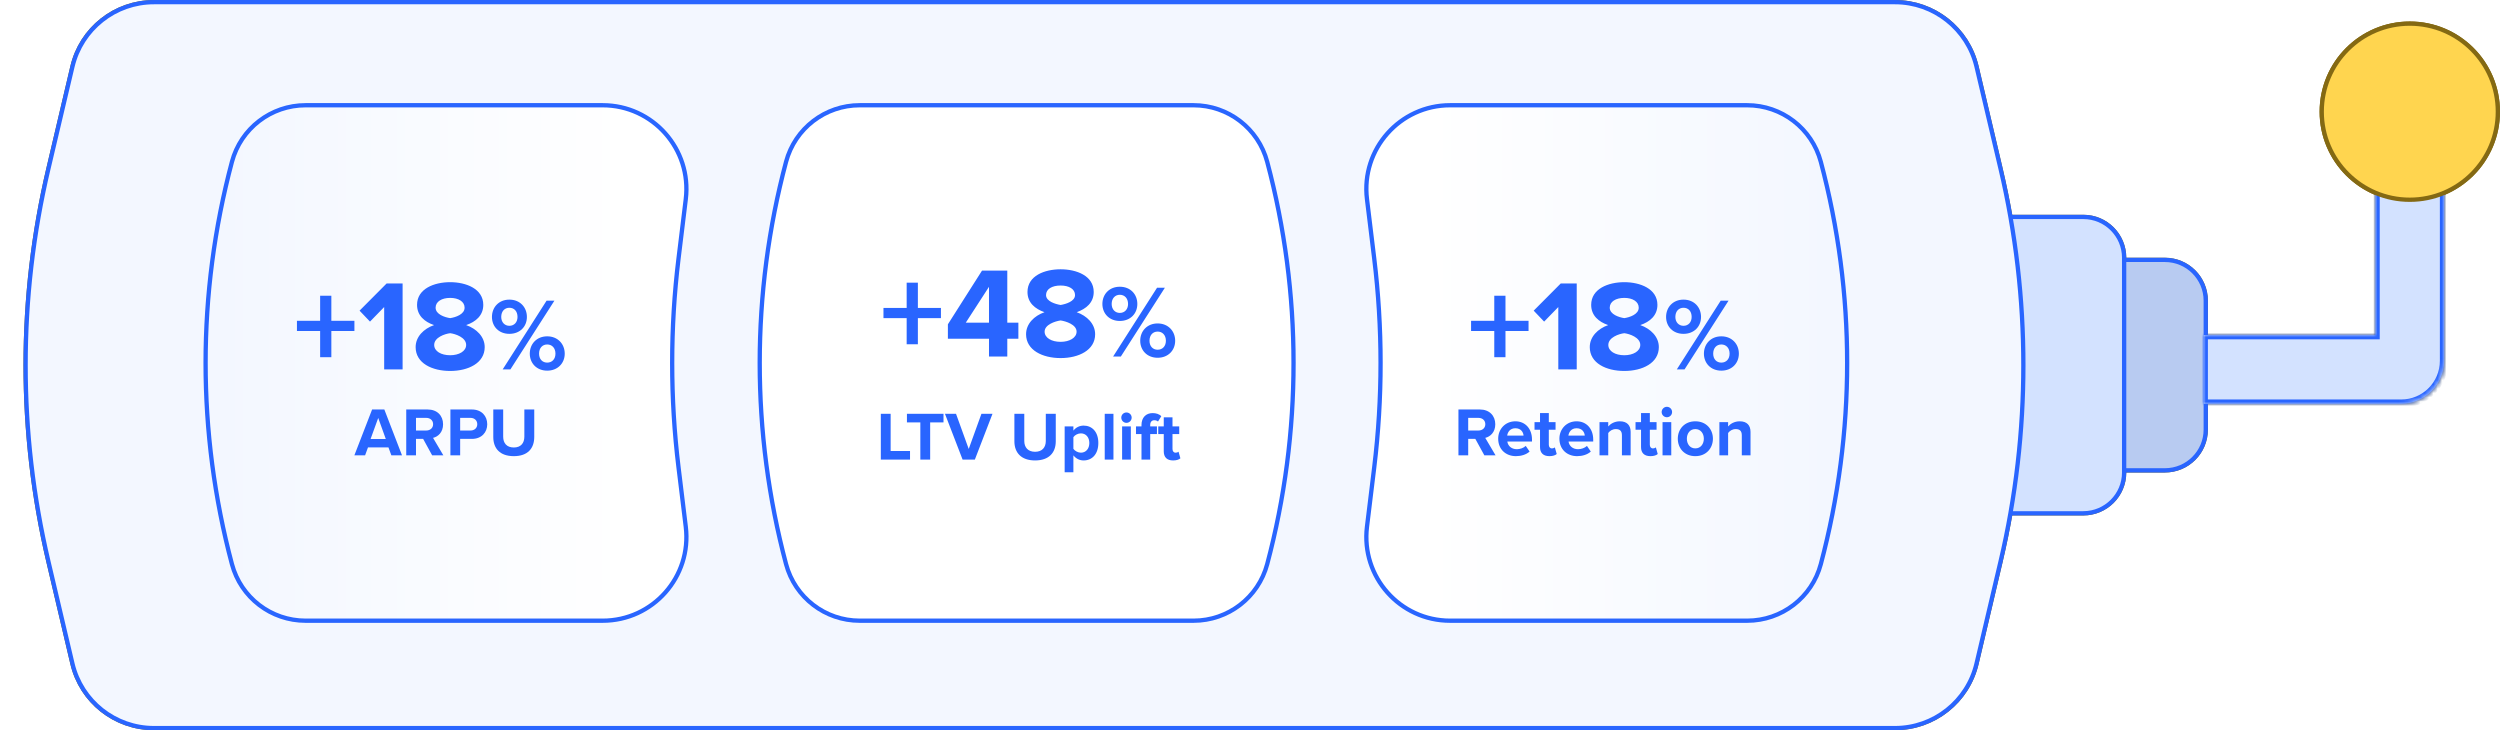 <svg width="582" height="170" viewBox="0 0 582 170" fill="none" xmlns="http://www.w3.org/2000/svg">
<path d="M464.5 50.5H485C490.247 50.5 494.5 54.753 494.5 60V110C494.5 115.247 490.247 119.5 485 119.5H464.5V50.5Z" fill="#FFE8A0" stroke="#846913"/>
<path d="M494.5 60.5H504C509.247 60.5 513.5 64.753 513.5 70V100C513.5 105.247 509.247 109.5 504 109.5H494.5V60.5Z" fill="#EED893" stroke="#846913"/>
<path d="M16.859 15.534C18.931 6.725 26.791 0.5 35.84 0.5H441.16C450.209 0.5 458.069 6.725 460.141 15.534L465.735 39.307C472.806 69.359 472.806 100.641 465.735 130.693L460.141 154.466C458.069 163.275 450.209 169.5 441.16 169.5H35.84C26.791 169.5 18.931 163.275 16.859 154.466L11.265 130.693C4.194 100.641 4.194 69.359 11.265 39.307L16.859 15.534Z" fill="#FFE8A0" stroke="#846913"/>
<g filter="url(#filter0_i_135_362)">
<path d="M182.511 37.543C184.639 29.557 191.87 24 200.135 24H277.865C286.13 24 293.361 29.557 295.489 37.543C303.687 68.311 303.687 100.689 295.489 131.457C293.361 139.443 286.13 145 277.865 145H200.135C191.87 145 184.639 139.443 182.511 131.457C174.313 100.689 174.313 68.311 182.511 37.543Z" fill="#FFFBEE"/>
</g>
<path d="M183.477 37.801C185.488 30.253 192.324 25 200.135 25H277.865C285.676 25 292.512 30.253 294.523 37.801C302.675 68.4 302.675 100.6 294.523 131.199C292.512 138.748 285.676 144 277.865 144H200.135C192.324 144 185.488 138.748 183.477 131.199C175.325 100.6 175.325 68.4 183.477 37.801Z" stroke="#BD9822" stroke-width="2"/>
<g filter="url(#filter1_i_135_362)">
<path d="M53.511 37.543C55.639 29.557 62.87 24 71.135 24H140.292C152.299 24 161.599 34.504 160.145 46.422L158.455 60.281C156.492 76.367 156.492 92.633 158.455 108.719L160.145 122.578C161.599 134.496 152.299 145 140.292 145H71.135C62.87 145 55.639 139.443 53.511 131.457C45.313 100.689 45.313 68.311 53.511 37.543Z" fill="#FFFBEE"/>
</g>
<path d="M54.477 37.801C56.488 30.253 63.324 25 71.135 25H140.292C151.698 25 160.534 34.979 159.153 46.301L157.462 60.16C155.49 76.327 155.49 92.673 157.462 108.84L159.153 122.699C160.534 134.021 151.698 144 140.292 144H71.135C63.324 144 56.488 138.748 54.477 131.199C46.325 100.6 46.325 68.4 54.477 37.801Z" stroke="#BD9822" stroke-width="2"/>
<path d="M79.661 77.656H74.649V83.34H72.213V77.656H67.173V75.444H72.213V69.984H74.649V75.444H79.661V77.656ZM90.131 86H86.127V72.448L83.047 75.612L80.779 73.232L86.659 67.324H90.131V86ZM107.354 86H93.298V82.864C100.942 77.236 103.182 75.304 103.182 73.008C103.182 71.384 101.698 70.572 100.13 70.572C98.03 70.572 96.406 71.412 95.146 72.728L92.878 70.096C94.698 67.996 97.47 67.044 100.074 67.044C104.05 67.044 107.214 69.284 107.214 73.008C107.214 76.2 104.582 78.972 99.57 82.5H107.354V86ZM109.499 71.748C109.499 69.116 111.375 67.044 114.231 67.044C117.115 67.044 118.991 69.116 118.991 71.748C118.991 74.352 117.115 76.34 114.231 76.34C111.375 76.34 109.499 74.352 109.499 71.748ZM114.511 86H112.411L124.339 67.324H126.467L114.511 86ZM116.443 71.748C116.443 70.18 115.519 69.256 114.231 69.256C112.971 69.256 112.019 70.18 112.019 71.748C112.019 73.204 112.971 74.156 114.231 74.156C115.519 74.156 116.443 73.204 116.443 71.748ZM119.775 81.716C119.775 79.084 121.651 77.012 124.507 77.012C127.363 77.012 129.267 79.084 129.267 81.716C129.267 84.32 127.363 86.336 124.507 86.336C121.651 86.336 119.775 84.32 119.775 81.716ZM126.747 81.716C126.747 80.176 125.795 79.224 124.507 79.224C123.219 79.224 122.295 80.176 122.295 81.716C122.295 83.228 123.219 84.152 124.507 84.152C125.795 84.152 126.747 83.228 126.747 81.716ZM90.284 106H87.494L86.738 103.93H81.374L80.618 106H77.81L82.454 93.994H85.658L90.284 106ZM86.036 101.716L84.056 96.208L82.058 101.716H86.036ZM101.113 106H98.179L95.821 101.698H93.949V106H91.393V93.994H97.009C99.511 93.994 101.041 95.632 101.041 97.864C101.041 99.988 99.709 101.122 98.413 101.428L101.113 106ZM98.431 97.846C98.431 96.838 97.657 96.19 96.631 96.19H93.949V99.502H96.631C97.657 99.502 98.431 98.854 98.431 97.846ZM105.515 106H102.959V93.994H108.575C111.185 93.994 112.607 95.758 112.607 97.864C112.607 99.952 111.167 101.698 108.575 101.698H105.515V106ZM109.997 97.846C109.997 96.856 109.241 96.19 108.233 96.19H105.515V99.502H108.233C109.241 99.502 109.997 98.854 109.997 97.846ZM114.192 101.212V93.994H116.784V101.122C116.784 102.796 117.702 103.948 119.574 103.948C121.41 103.948 122.328 102.796 122.328 101.122V93.994H124.92V101.194C124.92 104.182 123.21 106.216 119.574 106.216C115.902 106.216 114.192 104.164 114.192 101.212Z" fill="#303C47"/>
<g filter="url(#filter2_i_135_362)">
<path d="M424.369 37.543C422.242 29.557 415.01 24 406.745 24H337.588C325.582 24 316.281 34.504 317.735 46.422L319.426 60.281C321.388 76.367 321.388 92.633 319.426 108.719L317.735 122.578C316.281 134.496 325.582 145 337.588 145H406.745C415.01 145 422.242 139.443 424.369 131.457C432.567 100.689 432.567 68.311 424.369 37.543Z" fill="#FFFBEE"/>
</g>
<path d="M423.403 37.801C421.392 30.253 414.557 25 406.745 25H337.588C326.182 25 317.347 34.979 318.728 46.301L320.418 60.16C322.391 76.327 322.391 92.673 320.418 108.84L318.728 122.699C317.347 134.021 326.182 144 337.588 144H406.745C414.557 144 421.392 138.748 423.403 131.199C431.556 100.6 431.556 68.4 423.403 37.801Z" stroke="#BD9822" stroke-width="2"/>
<path d="M356.904 77.656V75.444H351.892V69.984H349.456V75.444H344.416V77.656H349.456V83.34H351.892V77.656H356.904ZM367.373 86V67.324H363.901L358.021 73.232L360.289 75.612L363.397 72.448V86H367.373ZM377.709 86.336C381.629 86.336 385.213 84.628 385.213 81.156C385.213 78.888 383.421 77.152 381.181 76.368C383.253 75.64 384.905 74.296 384.905 71.972C384.905 68.472 381.153 67.044 377.709 67.044C374.237 67.044 370.513 68.472 370.513 71.972C370.513 74.296 372.137 75.64 374.209 76.368C371.969 77.152 370.205 78.888 370.205 81.156C370.205 84.656 373.789 86.336 377.709 86.336ZM377.709 74.8C376.561 74.632 374.545 73.988 374.545 72.588C374.545 71.244 375.861 70.46 377.709 70.46C379.529 70.46 380.845 71.244 380.845 72.588C380.845 73.988 378.857 74.632 377.709 74.8ZM377.709 82.92C375.749 82.92 374.237 82.024 374.237 80.652C374.237 79.084 376.533 78.328 377.709 78.16C378.857 78.328 381.181 79.084 381.181 80.652C381.181 82.024 379.613 82.92 377.709 82.92ZM391.665 76.34C394.549 76.34 396.425 74.352 396.425 71.748C396.425 69.116 394.549 67.044 391.665 67.044C388.809 67.044 386.933 69.116 386.933 71.748C386.933 74.352 388.809 76.34 391.665 76.34ZM391.945 86L403.901 67.324H401.773L389.845 86H391.945ZM401.941 86.336C404.797 86.336 406.701 84.32 406.701 81.716C406.701 79.084 404.797 77.012 401.941 77.012C399.085 77.012 397.209 79.084 397.209 81.716C397.209 84.32 399.085 86.336 401.941 86.336ZM391.665 74.156C390.405 74.156 389.453 73.204 389.453 71.748C389.453 70.18 390.405 69.256 391.665 69.256C392.953 69.256 393.877 70.18 393.877 71.748C393.877 73.204 392.953 74.156 391.665 74.156ZM401.941 84.152C400.653 84.152 399.729 83.228 399.729 81.716C399.729 80.176 400.653 79.224 401.941 79.224C403.229 79.224 404.181 80.176 404.181 81.716C404.181 83.228 403.229 84.152 401.941 84.152ZM346.998 106L344.298 101.428C345.594 101.122 346.926 99.988 346.926 97.864C346.926 95.632 345.396 93.994 342.894 93.994H337.278V106H339.834V101.734H341.706L344.064 106H346.998ZM342.516 99.484H339.834V96.244H342.516C343.542 96.244 344.316 96.856 344.316 97.864C344.316 98.872 343.542 99.484 342.516 99.484ZM352.331 106.216C353.681 106.216 355.049 105.802 355.913 105.01L354.905 103.534C354.347 104.074 353.321 104.398 352.583 104.398C351.107 104.398 350.225 103.48 350.081 102.382H356.543V101.878C356.543 99.034 354.779 97.09 352.187 97.09C349.541 97.09 347.687 99.124 347.687 101.644C347.687 104.434 349.685 106.216 352.331 106.216ZM354.329 100.834H350.045C350.153 99.97 350.765 98.908 352.187 98.908C353.699 98.908 354.275 100.006 354.329 100.834ZM361.111 106.216C362.065 106.216 362.677 105.964 363.019 105.658L362.533 103.93C362.407 104.056 362.083 104.182 361.741 104.182C361.237 104.182 360.949 103.768 360.949 103.228V99.304H362.713V97.306H360.949V94.93H358.645V97.306H357.205V99.304H358.645V103.84C358.645 105.388 359.509 106.216 361.111 106.216ZM368.363 106.216C369.713 106.216 371.081 105.802 371.945 105.01L370.937 103.534C370.379 104.074 369.353 104.398 368.615 104.398C367.139 104.398 366.257 103.48 366.113 102.382H372.575V101.878C372.575 99.034 370.811 97.09 368.219 97.09C365.573 97.09 363.719 99.124 363.719 101.644C363.719 104.434 365.717 106.216 368.363 106.216ZM370.361 100.834H366.077C366.185 99.97 366.797 98.908 368.219 98.908C369.731 98.908 370.307 100.006 370.361 100.834ZM382.38 106V99.862C382.38 98.17 381.462 97.09 379.554 97.09C378.132 97.09 377.07 97.774 376.512 98.44V97.306H374.226V106H376.512V100.15C376.89 99.628 377.592 99.124 378.492 99.124C379.464 99.124 380.094 99.538 380.094 100.744V106H382.38ZM387.566 106.216C388.52 106.216 389.132 105.964 389.474 105.658L388.988 103.93C388.862 104.056 388.538 104.182 388.196 104.182C387.692 104.182 387.404 103.768 387.404 103.228V99.304H389.168V97.306H387.404V94.93H385.1V97.306H383.66V99.304H385.1V103.84C385.1 105.388 385.964 106.216 387.566 106.216ZM391.866 96.37C392.622 96.37 393.234 95.758 393.234 95.002C393.234 94.246 392.622 93.652 391.866 93.652C391.128 93.652 390.498 94.246 390.498 95.002C390.498 95.758 391.128 96.37 391.866 96.37ZM393.018 106V97.306H390.732V106H393.018ZM399.316 106.216C402.196 106.216 403.924 104.128 403.924 101.644C403.924 99.178 402.196 97.09 399.316 97.09C396.454 97.09 394.726 99.178 394.726 101.644C394.726 104.128 396.454 106.216 399.316 106.216ZM399.316 104.182C397.894 104.182 397.102 103.012 397.102 101.644C397.102 100.294 397.894 99.124 399.316 99.124C400.738 99.124 401.548 100.294 401.548 101.644C401.548 103.012 400.738 104.182 399.316 104.182ZM413.774 106V99.862C413.774 98.17 412.856 97.09 410.948 97.09C409.526 97.09 408.464 97.774 407.906 98.44V97.306H405.62V106H407.906V100.15C408.284 99.628 408.986 99.124 409.886 99.124C410.858 99.124 411.488 99.538 411.488 100.744V106H413.774Z" fill="#303C47"/>
<mask id="path-12-inside-1_135_362" fill="white">
<path fill-rule="evenodd" clip-rule="evenodd" d="M569 34H553V78H513V94H553H559C564.523 94 569 89.523 569 84V34Z"/>
</mask>
<path fill-rule="evenodd" clip-rule="evenodd" d="M569 34H553V78H513V94H553H559C564.523 94 569 89.523 569 84V34Z" fill="#FFE8A0"/>
<path d="M553 34V33H552V34H553ZM569 34H570V33H569V34ZM553 78V79H554V78H553ZM513 78V77H512V78H513ZM513 94H512V95H513V94ZM553 35H569V33H553V35ZM554 78V34H552V78H554ZM513 79H553V77H513V79ZM514 94V78H512V94H514ZM553 93H513V95H553V93ZM559 93H553V95H559V93ZM568 84C568 88.971 563.971 93 559 93V95C565.075 95 570 90.075 570 84H568ZM568 34V84H570V34H568Z" fill="#846913" mask="url(#path-12-inside-1_135_362)"/>
<circle cx="561" cy="26" r="20.5" fill="#FFD54F" stroke="#846913"/>
<path d="M212.359 74.656V72.444H207.347V66.984H204.911V72.444H199.871V74.656H204.911V80.34H207.347V74.656H212.359ZM222.828 83V64.324H219.356L213.476 70.232L215.744 72.612L218.852 69.448V83H222.828ZM233.36 83.336C238.68 83.336 241.088 78.492 241.088 73.676C241.088 68.86 238.68 64.044 233.36 64.044C228.012 64.044 225.632 68.86 225.632 73.676C225.632 78.492 228.012 83.336 233.36 83.336ZM233.36 79.808C230.672 79.808 229.664 77.12 229.664 73.676C229.664 70.232 230.672 67.572 233.36 67.572C236.02 67.572 237.028 70.232 237.028 73.676C237.028 77.12 236.02 79.808 233.36 79.808ZM255.651 83V79.136H258.059V75.636H255.651V64.324H250.163L242.743 76V79.136H251.675V83H255.651ZM251.675 75.636H246.635L251.675 67.852V75.636ZM264.21 73.34C267.094 73.34 268.97 71.352 268.97 68.748C268.97 66.116 267.094 64.044 264.21 64.044C261.354 64.044 259.478 66.116 259.478 68.748C259.478 71.352 261.354 73.34 264.21 73.34ZM264.49 83L276.446 64.324H274.318L262.39 83H264.49ZM274.486 83.336C277.342 83.336 279.246 81.32 279.246 78.716C279.246 76.084 277.342 74.012 274.486 74.012C271.63 74.012 269.754 76.084 269.754 78.716C269.754 81.32 271.63 83.336 274.486 83.336ZM264.21 71.156C262.95 71.156 261.998 70.204 261.998 68.748C261.998 67.18 262.95 66.256 264.21 66.256C265.498 66.256 266.422 67.18 266.422 68.748C266.422 70.204 265.498 71.156 264.21 71.156ZM274.486 81.152C273.198 81.152 272.274 80.228 272.274 78.716C272.274 77.176 273.198 76.224 274.486 76.224C275.774 76.224 276.726 77.176 276.726 78.716C276.726 80.228 275.774 81.152 274.486 81.152ZM208.426 107V104.75H203.35V94.994H200.794V107H208.426ZM213.769 107V97.244H217.261V94.994H207.685V97.244H211.195V107H213.769ZM225.47 107L230.096 94.994H227.18L223.868 104.228L220.538 94.994H217.622L222.266 107H225.47ZM241.228 107.216C244.882 107.216 246.646 105.182 246.646 102.194V94.994H244.036V102.122C244.036 103.796 243.082 104.948 241.228 104.948C239.374 104.948 238.402 103.796 238.402 102.122V94.994H235.81V102.212C235.81 105.164 237.574 107.216 241.228 107.216ZM253.925 107.216C256.157 107.216 257.777 105.542 257.777 102.644C257.777 99.746 256.157 98.09 253.925 98.09C252.863 98.09 251.909 98.558 251.243 99.404V98.306H248.957V110.312H251.243V105.884C251.945 106.784 252.899 107.216 253.925 107.216ZM253.205 105.182C252.467 105.182 251.621 104.732 251.243 104.192V101.114C251.621 100.556 252.467 100.124 253.205 100.124C254.519 100.124 255.401 101.15 255.401 102.644C255.401 104.156 254.519 105.182 253.205 105.182ZM261.737 107V94.994H259.451V107H261.737ZM265.138 97.37C265.894 97.37 266.506 96.758 266.506 96.002C266.506 95.246 265.894 94.652 265.138 94.652C264.4 94.652 263.77 95.246 263.77 96.002C263.77 96.758 264.4 97.37 265.138 97.37ZM266.29 107V98.306H264.004V107H266.29ZM271.365 107V100.304H273.129V98.306H271.365V97.838C271.365 97.028 271.815 96.614 272.445 96.614C272.859 96.614 273.165 96.74 273.399 96.974L274.263 95.624C273.705 95.03 272.823 94.814 271.995 94.814C270.249 94.814 269.061 95.984 269.061 97.838V98.306H267.621V100.304H269.061V107H271.365ZM277.362 107.216C278.316 107.216 278.928 106.964 279.27 106.658L278.784 104.93C278.658 105.056 278.334 105.182 277.992 105.182C277.488 105.182 277.2 104.768 277.2 104.228V100.304H278.964V98.306H277.2V95.93H274.896V98.306H273.456V100.304H274.896V104.84C274.896 106.388 275.76 107.216 277.362 107.216Z" fill="#303C47"/>
<path d="M464.5 50.5H485C490.247 50.5 494.5 54.753 494.5 60V110C494.5 115.247 490.247 119.5 485 119.5H464.5V50.5Z" fill="#D3E2FF" stroke="#2965FF"/>
<path d="M494.5 60.5H504C509.247 60.5 513.5 64.753 513.5 70V100C513.5 105.247 509.247 109.5 504 109.5H494.5V60.5Z" fill="#B8CBF1" stroke="#2965FF"/>
<path d="M16.859 15.534C18.931 6.725 26.791 0.5 35.84 0.5H441.16C450.209 0.5 458.069 6.725 460.141 15.534L465.735 39.307C472.806 69.359 472.806 100.641 465.735 130.693L460.141 154.466C458.069 163.275 450.209 169.5 441.16 169.5H35.84C26.791 169.5 18.931 163.275 16.859 154.466L11.265 130.693C4.194 100.641 4.194 69.359 11.265 39.307L16.859 15.534Z" fill="#F3F7FF" stroke="#2965FF"/>
<path d="M182.994 37.672C185.064 29.905 192.097 24.5 200.135 24.5H277.865C285.903 24.5 292.936 29.905 295.006 37.672C303.181 68.355 303.181 100.645 295.006 131.328C292.936 139.095 285.903 144.5 277.865 144.5H200.135C192.097 144.5 185.064 139.095 182.994 131.328C174.819 100.645 174.819 68.355 182.994 37.672Z" fill="white" stroke="#2965FF"/>
<path d="M53.994 37.672C56.064 29.905 63.097 24.5 71.135 24.5H140.292C151.999 24.5 161.066 34.742 159.649 46.361L157.958 60.22C155.991 76.347 155.991 92.653 157.958 108.78L159.649 122.639C161.066 134.259 151.999 144.5 140.292 144.5H71.135C63.097 144.5 56.064 139.095 53.994 131.328C45.819 100.645 45.819 68.355 53.994 37.672Z" fill="url(#paint0_linear_135_362)" stroke="#2965FF"/>
<path d="M82.508 77.06H77.138V83.15H74.528V77.06H69.128V74.69H74.528V68.84H77.138V74.69H82.508V77.06ZM93.725 86H89.435V71.48L86.135 74.87L83.705 72.32L90.005 65.99H93.725V86ZM96.759 80.81C96.759 78.38 98.649 76.52 101.049 75.68C98.829 74.93 97.089 73.46 97.089 70.97C97.089 67.22 101.079 65.69 104.799 65.69C108.489 65.69 112.509 67.22 112.509 70.97C112.509 73.46 110.739 74.93 108.519 75.68C110.919 76.52 112.839 78.38 112.839 80.81C112.839 84.53 108.999 86.36 104.799 86.36C100.599 86.36 96.759 84.56 96.759 80.81ZM108.159 71.63C108.159 70.22 106.749 69.35 104.799 69.35C102.819 69.35 101.409 70.22 101.409 71.63C101.409 73.19 103.569 73.88 104.799 74.06C106.029 73.88 108.159 73.19 108.159 71.63ZM108.519 80.3C108.519 78.56 106.029 77.72 104.799 77.57C103.539 77.72 101.079 78.56 101.079 80.3C101.079 81.77 102.699 82.7 104.799 82.7C106.839 82.7 108.519 81.77 108.519 80.3ZM114.526 73.784C114.526 71.528 116.134 69.752 118.582 69.752C121.054 69.752 122.662 71.528 122.662 73.784C122.662 76.016 121.054 77.72 118.582 77.72C116.134 77.72 114.526 76.016 114.526 73.784ZM118.822 86H117.022L127.246 69.992H129.07L118.822 86ZM120.478 73.784C120.478 72.44 119.686 71.648 118.582 71.648C117.502 71.648 116.686 72.44 116.686 73.784C116.686 75.032 117.502 75.848 118.582 75.848C119.686 75.848 120.478 75.032 120.478 73.784ZM123.334 82.328C123.334 80.072 124.942 78.296 127.39 78.296C129.838 78.296 131.47 80.072 131.47 82.328C131.47 84.56 129.838 86.288 127.39 86.288C124.942 86.288 123.334 84.56 123.334 82.328ZM129.31 82.328C129.31 81.008 128.494 80.192 127.39 80.192C126.286 80.192 125.494 81.008 125.494 82.328C125.494 83.624 126.286 84.416 127.39 84.416C128.494 84.416 129.31 83.624 129.31 82.328ZM93.586 106H91.106L90.434 104.16H85.666L84.994 106H82.498L86.626 95.328H89.474L93.586 106ZM89.81 102.192L88.05 97.296L86.274 102.192H89.81ZM103.212 106H100.604L98.508 102.176H96.844V106H94.572V95.328H99.564C101.788 95.328 103.148 96.784 103.148 98.768C103.148 100.656 101.964 101.664 100.812 101.936L103.212 106ZM100.828 98.752C100.828 97.856 100.14 97.28 99.228 97.28H96.844V100.224H99.228C100.14 100.224 100.828 99.648 100.828 98.752ZM107.125 106H104.853V95.328H109.845C112.165 95.328 113.429 96.896 113.429 98.768C113.429 100.624 112.149 102.176 109.845 102.176H107.125V106ZM111.109 98.752C111.109 97.872 110.437 97.28 109.541 97.28H107.125V100.224H109.541C110.437 100.224 111.109 99.648 111.109 98.752ZM114.837 101.744V95.328H117.141V101.664C117.141 103.152 117.957 104.176 119.621 104.176C121.253 104.176 122.069 103.152 122.069 101.664V95.328H124.373V101.728C124.373 104.384 122.853 106.192 119.621 106.192C116.357 106.192 114.837 104.368 114.837 101.744Z" fill="#2965FF"/>
<path d="M423.886 37.672C421.817 29.905 414.783 24.5 406.745 24.5H337.588C325.882 24.5 316.814 34.742 318.231 46.361L319.922 60.22C321.889 76.347 321.889 92.653 319.922 108.78L318.231 122.639C316.814 134.259 325.882 144.5 337.588 144.5H406.745C414.783 144.5 421.817 139.095 423.886 131.328C432.061 100.645 432.061 68.355 423.886 37.672Z" fill="url(#paint1_linear_135_362)" stroke="#2965FF"/>
<path d="M355.846 77.06H350.476V83.15H347.866V77.06H342.466V74.69H347.866V68.84H350.476V74.69H355.846V77.06ZM367.063 86H362.773V71.48L359.473 74.87L357.043 72.32L363.343 65.99H367.063V86ZM370.097 80.81C370.097 78.38 371.987 76.52 374.387 75.68C372.167 74.93 370.427 73.46 370.427 70.97C370.427 67.22 374.417 65.69 378.137 65.69C381.827 65.69 385.847 67.22 385.847 70.97C385.847 73.46 384.077 74.93 381.857 75.68C384.257 76.52 386.177 78.38 386.177 80.81C386.177 84.53 382.337 86.36 378.137 86.36C373.937 86.36 370.097 84.56 370.097 80.81ZM381.497 71.63C381.497 70.22 380.087 69.35 378.137 69.35C376.157 69.35 374.747 70.22 374.747 71.63C374.747 73.19 376.907 73.88 378.137 74.06C379.367 73.88 381.497 73.19 381.497 71.63ZM381.857 80.3C381.857 78.56 379.367 77.72 378.137 77.57C376.877 77.72 374.417 78.56 374.417 80.3C374.417 81.77 376.037 82.7 378.137 82.7C380.177 82.7 381.857 81.77 381.857 80.3ZM387.864 73.784C387.864 71.528 389.472 69.752 391.92 69.752C394.392 69.752 396 71.528 396 73.784C396 76.016 394.392 77.72 391.92 77.72C389.472 77.72 387.864 76.016 387.864 73.784ZM392.16 86H390.36L400.584 69.992H402.408L392.16 86ZM393.816 73.784C393.816 72.44 393.024 71.648 391.92 71.648C390.84 71.648 390.024 72.44 390.024 73.784C390.024 75.032 390.84 75.848 391.92 75.848C393.024 75.848 393.816 75.032 393.816 73.784ZM396.672 82.328C396.672 80.072 398.28 78.296 400.728 78.296C403.176 78.296 404.808 80.072 404.808 82.328C404.808 84.56 403.176 86.288 400.728 86.288C398.28 86.288 396.672 84.56 396.672 82.328ZM402.648 82.328C402.648 81.008 401.832 80.192 400.728 80.192C399.624 80.192 398.832 81.008 398.832 82.328C398.832 83.624 399.624 84.416 400.728 84.416C401.832 84.416 402.648 83.624 402.648 82.328ZM348.165 106H345.557L343.461 102.176H341.797V106H339.525V95.328H344.517C346.741 95.328 348.101 96.784 348.101 98.768C348.101 100.656 346.917 101.664 345.765 101.936L348.165 106ZM345.781 98.752C345.781 97.856 345.093 97.28 344.181 97.28H341.797V100.224H344.181C345.093 100.224 345.781 99.648 345.781 98.752ZM348.778 102.128C348.778 99.888 350.426 98.08 352.778 98.08C355.082 98.08 356.65 99.808 356.65 102.336V102.784H350.906C351.034 103.76 351.818 104.576 353.13 104.576C353.85 104.576 354.698 104.288 355.194 103.808L356.09 105.12C355.306 105.84 354.106 106.192 352.906 106.192C350.554 106.192 348.778 104.608 348.778 102.128ZM352.778 99.696C351.514 99.696 350.97 100.64 350.874 101.408H354.682C354.634 100.672 354.122 99.696 352.778 99.696ZM360.709 106.192C359.285 106.192 358.517 105.456 358.517 104.08V100.048H357.237V98.272H358.517V96.16H360.565V98.272H362.133V100.048H360.565V103.536C360.565 104.016 360.821 104.384 361.269 104.384C361.573 104.384 361.861 104.272 361.973 104.16L362.405 105.696C362.101 105.968 361.557 106.192 360.709 106.192ZM363.028 102.128C363.028 99.888 364.676 98.08 367.028 98.08C369.332 98.08 370.9 99.808 370.9 102.336V102.784H365.156C365.284 103.76 366.068 104.576 367.38 104.576C368.1 104.576 368.948 104.288 369.444 103.808L370.34 105.12C369.556 105.84 368.356 106.192 367.156 106.192C364.804 106.192 363.028 104.608 363.028 102.128ZM367.028 99.696C365.764 99.696 365.22 100.64 365.124 101.408H368.932C368.884 100.672 368.372 99.696 367.028 99.696ZM379.615 106H377.583V101.328C377.583 100.256 377.023 99.888 376.159 99.888C375.359 99.888 374.735 100.336 374.399 100.8V106H372.367V98.272H374.399V99.28C374.895 98.688 375.839 98.08 377.103 98.08C378.799 98.08 379.615 99.04 379.615 100.544V106ZM384.225 106.192C382.801 106.192 382.033 105.456 382.033 104.08V100.048H380.753V98.272H382.033V96.16H384.081V98.272H385.649V100.048H384.081V103.536C384.081 104.016 384.337 104.384 384.785 104.384C385.089 104.384 385.377 104.272 385.489 104.16L385.921 105.696C385.617 105.968 385.073 106.192 384.225 106.192ZM388.047 97.136C387.391 97.136 386.831 96.592 386.831 95.92C386.831 95.248 387.391 94.704 388.047 94.704C388.719 94.704 389.263 95.248 389.263 95.92C389.263 96.592 388.719 97.136 388.047 97.136ZM389.071 106H387.039V98.272H389.071V106ZM394.67 106.192C392.126 106.192 390.59 104.336 390.59 102.128C390.59 99.936 392.126 98.08 394.67 98.08C397.23 98.08 398.766 99.936 398.766 102.128C398.766 104.336 397.23 106.192 394.67 106.192ZM394.67 104.384C395.934 104.384 396.654 103.344 396.654 102.128C396.654 100.928 395.934 99.888 394.67 99.888C393.406 99.888 392.702 100.928 392.702 102.128C392.702 103.344 393.406 104.384 394.67 104.384ZM407.522 106H405.49V101.328C405.49 100.256 404.93 99.888 404.066 99.888C403.266 99.888 402.642 100.336 402.306 100.8V106H400.274V98.272H402.306V99.28C402.802 98.688 403.746 98.08 405.01 98.08C406.706 98.08 407.522 99.04 407.522 100.544V106Z" fill="#2965FF"/>
<mask id="path-24-inside-2_135_362" fill="white">
<path fill-rule="evenodd" clip-rule="evenodd" d="M569 34H553V78H513V94H553H559C564.523 94 569 89.523 569 84V34Z"/>
</mask>
<path fill-rule="evenodd" clip-rule="evenodd" d="M569 34H553V78H513V94H553H559C564.523 94 569 89.523 569 84V34Z" fill="#D3E2FF"/>
<path d="M553 34V33H552V34H553ZM569 34H570V33H569V34ZM553 78V79H554V78H553ZM513 78V77H512V78H513ZM513 94H512V95H513V94ZM553 35H569V33H553V35ZM554 78V34H552V78H554ZM513 79H553V77H513V79ZM514 94V78H512V94H514ZM553 93H513V95H553V93ZM559 93H553V95H559V93ZM568 84C568 88.971 563.971 93 559 93V95C565.075 95 570 90.075 570 84H568ZM568 34V84H570V34H568Z" fill="#2965FF" mask="url(#path-24-inside-2_135_362)"/>
<circle cx="561" cy="26" r="20.5" fill="#FFD54F" stroke="#846913"/>
<path d="M219.051 74.06H213.681V80.15H211.071V74.06H205.671V71.69H211.071V65.81H213.681V71.69H219.051V74.06ZM234.498 83H230.238V78.86H220.668V75.5L228.618 62.99H234.498V75.11H237.078V78.86H234.498V83ZM230.238 75.11V66.77L224.838 75.11H230.238ZM246.908 83.36C242.708 83.36 238.868 81.53 238.868 77.81C238.868 75.38 240.758 73.52 243.158 72.68C240.938 71.9 239.198 70.46 239.198 67.97C239.198 64.19 243.188 62.69 246.908 62.69C250.598 62.69 254.618 64.19 254.618 67.97C254.618 70.46 252.848 71.9 250.658 72.68C253.028 73.52 254.948 75.38 254.948 77.81C254.948 81.53 251.108 83.36 246.908 83.36ZM246.908 71C248.138 70.79 250.268 70.16 250.268 68.69C250.268 67.28 248.858 66.47 246.908 66.47C244.928 66.47 243.518 67.28 243.518 68.69C243.518 70.16 245.678 70.79 246.908 71ZM246.908 79.58C248.948 79.58 250.628 78.65 250.628 77.21C250.628 75.56 248.138 74.78 246.908 74.6C245.648 74.78 243.188 75.56 243.188 77.21C243.188 78.65 244.808 79.58 246.908 79.58ZM260.692 74.72C258.244 74.72 256.636 72.992 256.636 70.76C256.636 68.504 258.244 66.752 260.692 66.752C263.164 66.752 264.772 68.504 264.772 70.76C264.772 72.992 263.164 74.72 260.692 74.72ZM260.932 83H259.132L269.356 66.992H271.18L260.932 83ZM269.5 83.288C267.052 83.288 265.444 81.56 265.444 79.328C265.444 77.072 267.052 75.296 269.5 75.296C271.948 75.296 273.58 77.072 273.58 79.328C273.58 81.56 271.948 83.288 269.5 83.288ZM260.692 72.848C261.796 72.848 262.612 72.032 262.612 70.76C262.612 69.44 261.796 68.624 260.692 68.624C259.612 68.624 258.796 69.44 258.796 70.76C258.796 72.032 259.612 72.848 260.692 72.848ZM269.5 81.416C270.604 81.416 271.42 80.624 271.42 79.328C271.42 78.008 270.604 77.192 269.5 77.192C268.396 77.192 267.604 78.008 267.604 79.328C267.604 80.624 268.396 81.416 269.5 81.416ZM211.854 107H205.054V96.328H207.342V105H211.854V107ZM216.542 107H214.254V98.328H211.134V96.328H219.646V98.328H216.542V107ZM226.943 107H224.095L219.983 96.328H222.559L225.519 104.52L228.479 96.328H231.055L226.943 107ZM240.966 107.192C237.718 107.192 236.15 105.368 236.15 102.728V96.328H238.454V102.664C238.454 104.152 239.318 105.176 240.966 105.176C242.614 105.176 243.462 104.152 243.462 102.664V96.328H245.782V102.728C245.782 105.368 244.214 107.192 240.966 107.192ZM252.268 107.192C251.356 107.192 250.524 106.808 249.884 106.008V109.944H247.852V99.272H249.884V100.248C250.476 99.496 251.324 99.08 252.268 99.08C254.252 99.08 255.692 100.552 255.692 103.128C255.692 105.704 254.252 107.192 252.268 107.192ZM251.628 105.384C252.796 105.384 253.596 104.472 253.596 103.128C253.596 101.8 252.796 100.888 251.628 100.888C250.972 100.888 250.236 101.256 249.884 101.768V104.488C250.22 104.984 250.972 105.384 251.628 105.384ZM259.212 107H257.18V96.328H259.212V107ZM262.235 98.44C261.579 98.44 261.035 97.896 261.035 97.224C261.035 96.552 261.579 96.024 262.235 96.024C262.907 96.024 263.451 96.552 263.451 97.224C263.451 97.896 262.907 98.44 262.235 98.44ZM263.259 107H261.227V99.272H263.259V107ZM267.77 107H265.738V101.048H264.458V99.272H265.738V98.952C265.738 97.208 266.778 96.168 268.33 96.168C269.082 96.168 269.882 96.376 270.346 96.904L269.578 98.136C269.37 97.944 269.098 97.832 268.73 97.832C268.154 97.832 267.77 98.2 267.77 98.952V99.272H269.338V101.048H267.77V107ZM273.1 107.192C271.676 107.192 270.924 106.456 270.924 105.064V101.048H269.644V99.272H270.924V97.16H272.956V99.272H274.524V101.048H272.956V104.52C272.956 105.016 273.212 105.384 273.66 105.384C273.964 105.384 274.252 105.272 274.364 105.144L274.796 106.696C274.492 106.968 273.948 107.192 273.1 107.192Z" fill="#2965FF"/>
<defs>
<filter id="filter0_i_135_362" x="176.363" y="24" width="125.274" height="121" filterUnits="userSpaceOnUse" color-interpolation-filters="sRGB">
<feFlood flood-opacity="0" result="BackgroundImageFix"/>
<feBlend mode="normal" in="SourceGraphic" in2="BackgroundImageFix" result="shape"/>
<feColorMatrix in="SourceAlpha" type="matrix" values="0 0 0 0 0 0 0 0 0 0 0 0 0 0 0 0 0 0 127 0" result="hardAlpha"/>
<feOffset/>
<feGaussianBlur stdDeviation="5"/>
<feComposite in2="hardAlpha" operator="arithmetic" k2="-1" k3="1"/>
<feColorMatrix type="matrix" values="0 0 0 0 0 0 0 0 0 0 0 0 0 0 0 0 0 0 0.25 0"/>
<feBlend mode="normal" in2="shape" result="effect1_innerShadow_135_362"/>
</filter>
<filter id="filter1_i_135_362" x="47.363" y="24" width="112.932" height="121" filterUnits="userSpaceOnUse" color-interpolation-filters="sRGB">
<feFlood flood-opacity="0" result="BackgroundImageFix"/>
<feBlend mode="normal" in="SourceGraphic" in2="BackgroundImageFix" result="shape"/>
<feColorMatrix in="SourceAlpha" type="matrix" values="0 0 0 0 0 0 0 0 0 0 0 0 0 0 0 0 0 0 127 0" result="hardAlpha"/>
<feOffset/>
<feGaussianBlur stdDeviation="5"/>
<feComposite in2="hardAlpha" operator="arithmetic" k2="-1" k3="1"/>
<feColorMatrix type="matrix" values="0 0 0 0 0 0 0 0 0 0 0 0 0 0 0 0 0 0 0.25 0"/>
<feBlend mode="normal" in2="shape" result="effect1_innerShadow_135_362"/>
</filter>
<filter id="filter2_i_135_362" x="317.585" y="24" width="112.932" height="121" filterUnits="userSpaceOnUse" color-interpolation-filters="sRGB">
<feFlood flood-opacity="0" result="BackgroundImageFix"/>
<feBlend mode="normal" in="SourceGraphic" in2="BackgroundImageFix" result="shape"/>
<feColorMatrix in="SourceAlpha" type="matrix" values="0 0 0 0 0 0 0 0 0 0 0 0 0 0 0 0 0 0 127 0" result="hardAlpha"/>
<feOffset/>
<feGaussianBlur stdDeviation="5"/>
<feComposite in2="hardAlpha" operator="arithmetic" k2="-1" k3="1"/>
<feColorMatrix type="matrix" values="0 0 0 0 0 0 0 0 0 0 0 0 0 0 0 0 0 0 0.25 0"/>
<feBlend mode="normal" in2="shape" result="effect1_innerShadow_135_362"/>
</filter>
<linearGradient id="paint0_linear_135_362" x1="50.88" y1="98" x2="148.88" y2="98" gradientUnits="userSpaceOnUse">
<stop stop-color="white" stop-opacity="0"/>
<stop offset="0.969" stop-color="white"/>
</linearGradient>
<linearGradient id="paint1_linear_135_362" x1="427" y1="98" x2="329" y2="98" gradientUnits="userSpaceOnUse">
<stop stop-color="white" stop-opacity="0"/>
<stop offset="0.969" stop-color="white"/>
</linearGradient>
</defs>
</svg>
